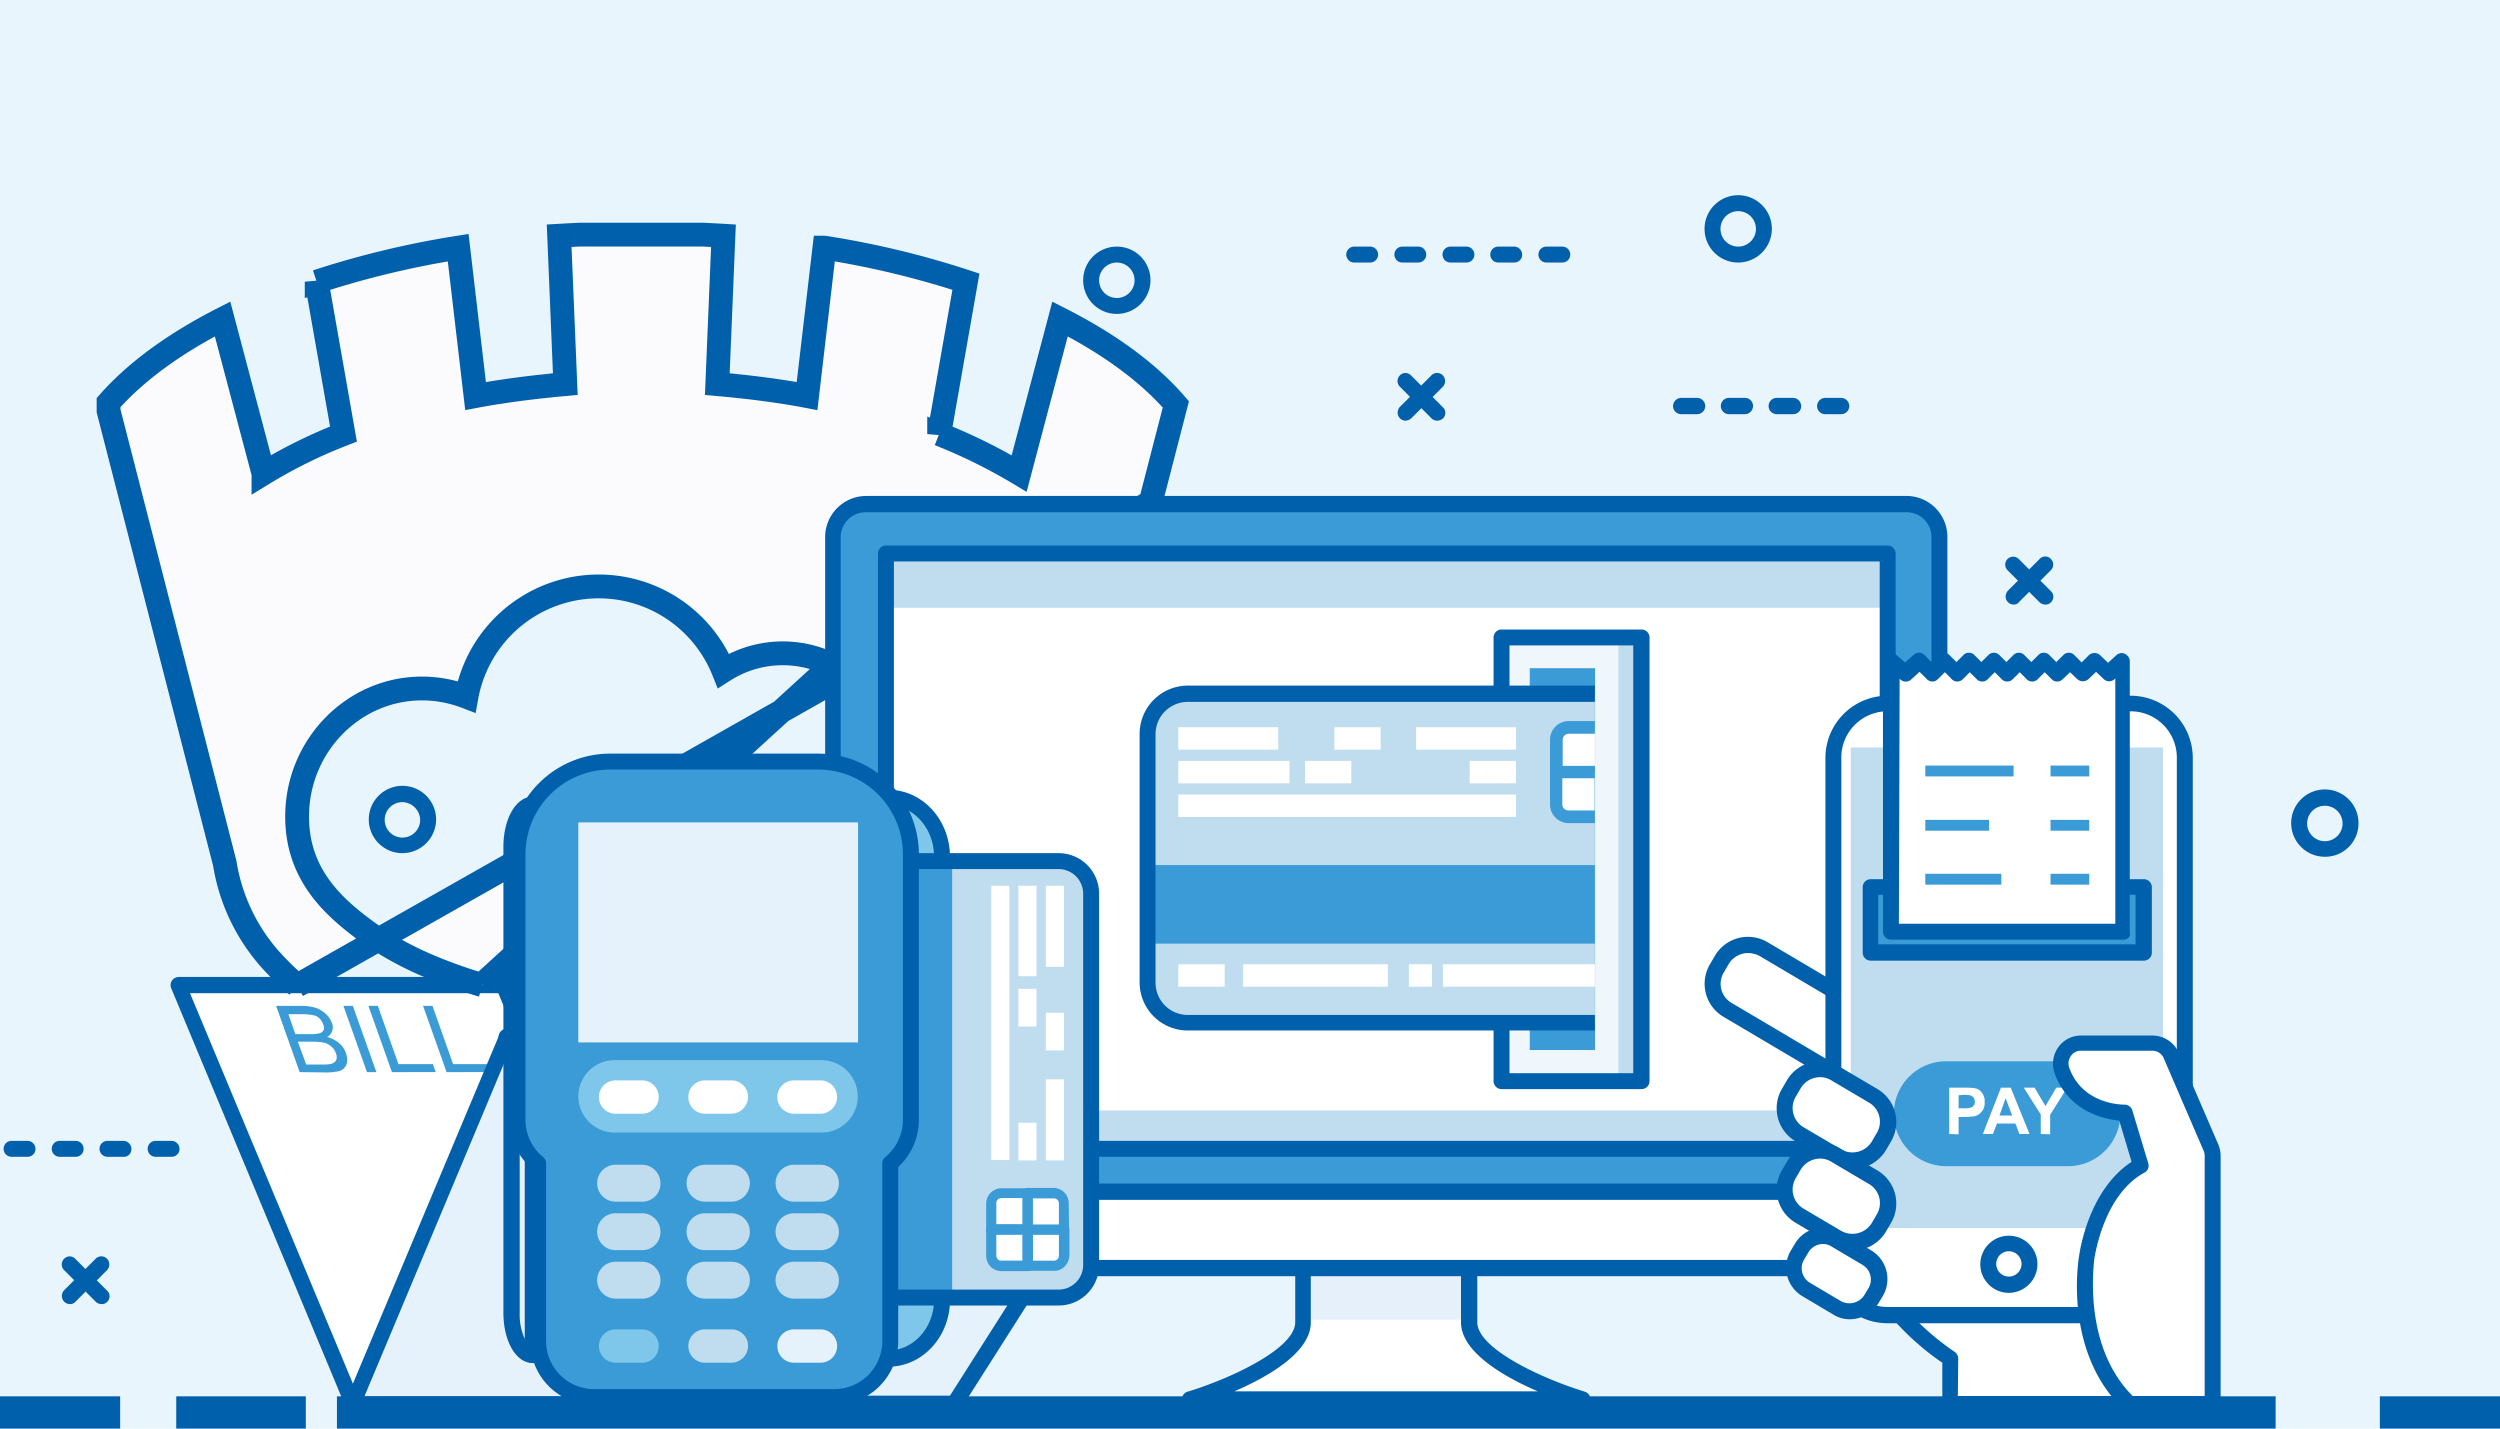 <svg xmlns="http://www.w3.org/2000/svg" xmlns:xlink="http://www.w3.org/1999/xlink" width="525" height="300" viewBox="0 0 525 300">
  <defs>
    <clipPath id="clip-path">
      <rect id="Rectangle_1227" data-name="Rectangle 1227" width="95.607" height="84.283"/>
    </clipPath>
  </defs>
  <g id="ecommerce" transform="translate(-960 -2831)">
    <rect id="Rectangle_1134" data-name="Rectangle 1134" width="525" height="300" transform="translate(960 2831)" fill="#e8f5fd"/>
    <g id="Group_7175" data-name="Group 7175" transform="translate(960 2871.996)">
      <path id="Path_13461" data-name="Path 13461" d="M1429.43,634.331,1392.8,546.4h-68.4l36.631,87.931Z" transform="translate(-1286.933 -380.494)" fill="#fff"/>
      <path id="Path_13462" data-name="Path 13462" d="M1428.907,635.451h-68.4a1.551,1.551,0,0,1-1.52-1.064l-36.631-87.931a1.7,1.7,0,0,1,.912-2.2,2.215,2.215,0,0,1,.684-.152h68.4a1.551,1.551,0,0,1,1.52,1.064l36.631,87.931a1.7,1.7,0,0,1-.912,2.2,2.819,2.819,0,0,1-.684.152Zm-67.335-3.42h64.751L1391.06,547.52h-64.751Z" transform="translate(-1286.41 -379.942)" fill="#0060ac"/>
      <path id="Path_13463" data-name="Path 13463" d="M1356.34,566.008,1351.4,552.1h5.548a9.542,9.542,0,0,1,2.888.456,5.857,5.857,0,0,1,2.052,1.292,4.811,4.811,0,0,1,1.216,1.824,2.332,2.332,0,0,1-.988,2.964,6.59,6.59,0,0,1,2.508,1.292,4.635,4.635,0,0,1,1.444,2.128,3.79,3.79,0,0,1,.228,1.824,2.258,2.258,0,0,1-1.976,1.976,11.6,11.6,0,0,1-2.28.228Zm-.912-7.98h3.192a7.4,7.4,0,0,0,1.824-.152,1.356,1.356,0,0,0,.912-.684,1.376,1.376,0,0,0-.076-1.216,3.31,3.31,0,0,0-.76-1.216,2.16,2.16,0,0,0-1.292-.684,11.6,11.6,0,0,0-2.28-.228h-2.964Zm2.28,6.384h3.648a7.373,7.373,0,0,0,1.292-.076,2.239,2.239,0,0,0,.988-.38,1.292,1.292,0,0,0,.456-.76,1.911,1.911,0,0,0-.152-1.14,2.732,2.732,0,0,0-.912-1.368,3.444,3.444,0,0,0-1.444-.836,11.43,11.43,0,0,0-2.2-.228h-3.42Z" transform="translate(-1293.413 -381.863)" fill="#3a9bd7"/>
      <path id="Path_13464" data-name="Path 13464" d="M1374.94,566.008,1370,552.1h1.976l4.94,13.908Z" transform="translate(-1297.877 -381.863)" fill="#3a9bd7"/>
      <path id="Path_13465" data-name="Path 13465" d="M1381.84,566.008,1376.9,552.1h1.976l4.332,12.236h7.22l.608,1.672Z" transform="translate(-1299.533 -381.863)" fill="#3a9bd7"/>
      <path id="Path_13466" data-name="Path 13466" d="M1396.94,566.008,1392,552.1h1.976l4.332,12.236h7.22l.608,1.672Z" transform="translate(-1303.157 -381.863)" fill="#3a9bd7"/>
      <path id="Path_13467" data-name="Path 13467" d="M1441,637.839l32.3-77.139h-68.4l-32.3,77.139Z" transform="translate(-1298.501 -383.927)" fill="#e6f2fb"/>
      <path id="Path_13468" data-name="Path 13468" d="M1440.471,638.959h-68.4a1.687,1.687,0,0,1-1.672-1.672,2.222,2.222,0,0,1,.152-.684l32.375-77.139a1.653,1.653,0,0,1,1.52-1.064h68.4a1.687,1.687,0,0,1,1.672,1.672,2.216,2.216,0,0,1-.152.684l-32.375,77.139A1.619,1.619,0,0,1,1440.471,638.959Zm-65.967-3.344h64.751l30.931-73.795h-64.751Z" transform="translate(-1297.973 -383.375)" fill="#0060ac"/>
      <path id="Path_13469" data-name="Path 13469" d="M1509.111,637.763,1483.5,560.7h-68.4l25.612,77.063Z" transform="translate(-1308.702 -383.927)" fill="#fff"/>
      <path id="Path_13470" data-name="Path 13470" d="M1508.577,638.907h-68.4a1.643,1.643,0,0,1-1.6-1.14L1412.97,560.7a1.643,1.643,0,0,1,1.064-2.128,1.3,1.3,0,0,1,.532-.076h68.4a1.643,1.643,0,0,1,1.6,1.14l25.612,77.063a1.643,1.643,0,0,1-1.064,2.128c-.228,0-.38.076-.532.076Zm-67.259-3.42h64.9l-24.471-73.643h-64.9Z" transform="translate(-1308.168 -383.399)" fill="#0060ac"/>
      <path id="Path_13471" data-name="Path 13471" d="M1481.759,593.6,1448.7,645.583h68.4l33.059-51.983Z" transform="translate(-1316.766 -391.823)" fill="#e6f2fb"/>
      <path id="Path_13472" data-name="Path 13472" d="M1516.671,646.827h-68.4a1.687,1.687,0,0,1-1.672-1.672,2.022,2.022,0,0,1,.228-.912l33.06-51.983a1.729,1.729,0,0,1,1.444-.76h68.4a1.687,1.687,0,0,1,1.672,1.672,2.019,2.019,0,0,1-.228.912l-33.059,51.983A1.958,1.958,0,0,1,1516.671,646.827Zm-65.359-3.42h64.447l30.932-48.639h-64.447Z" transform="translate(-1316.262 -391.319)" fill="#0060ac"/>
      <rect id="Rectangle_1200" data-name="Rectangle 1200" width="27.208" height="6.764" transform="translate(37.011 252.24)" fill="#0060ac"/>
      <rect id="Rectangle_1201" data-name="Rectangle 1201" width="25.232" height="6.764" transform="translate(0 252.24)" fill="#0060ac"/>
      <rect id="Rectangle_1202" data-name="Rectangle 1202" width="25.232" height="6.764" transform="translate(499.768 252.24)" fill="#0060ac"/>
      <rect id="Rectangle_1203" data-name="Rectangle 1203" width="407.126" height="6.764" transform="translate(70.755 252.24)" fill="#0060ac"/>
      <path id="Path_13473" data-name="Path 13473" d="M1915.268,506.436a7.068,7.068,0,1,1,7.068-7.068A7.007,7.007,0,0,1,1915.268,506.436Zm0-10.716a3.724,3.724,0,1,0,3.724,3.724A3.73,3.73,0,0,0,1915.268,495.72Z" transform="translate(-1427.051 -367.51)" fill="#0060ac"/>
      <path id="Path_13474" data-name="Path 13474" d="M1384.068,505.436a7.068,7.068,0,1,1,7.068-7.068h0A7.1,7.1,0,0,1,1384.068,505.436Zm0-10.716a3.724,3.724,0,1,0,3.724,3.724h0a3.832,3.832,0,0,0-3.724-3.724Z" transform="translate(-1299.557 -367.27)" fill="#0060ac"/>
      <path id="Path_13475" data-name="Path 13475" d="M1581.468,356.436a7.068,7.068,0,1,1,7.068-7.068A7.1,7.1,0,0,1,1581.468,356.436Zm0-10.792a3.724,3.724,0,1,0,3.724,3.724A3.73,3.73,0,0,0,1581.468,345.644Z" transform="translate(-1346.935 -331.508)" fill="#0060ac"/>
      <path id="Path_13476" data-name="Path 13476" d="M1753.168,342.236a7.068,7.068,0,1,1,7.068-7.068A7.1,7.1,0,0,1,1753.168,342.236Zm0-10.792a3.724,3.724,0,1,0,3.724,3.724A3.73,3.73,0,0,0,1753.168,331.444Z" transform="translate(-1388.145 -328.1)" fill="#0060ac"/>
      <path id="Path_13477" data-name="Path 13477" d="M1460.971,414.944h-3.344a1.672,1.672,0,0,1,0-3.344h3.344a1.672,1.672,0,0,1,0,3.344Zm-10.108,0h-3.344a1.672,1.672,0,0,1,0-3.344h3.344a1.672,1.672,0,1,1,0,3.344Zm-10.108,0h-3.344a1.672,1.672,0,0,1,0-3.344h3.344a1.687,1.687,0,0,1,1.672,1.672A1.639,1.639,0,0,1,1440.756,414.944Zm-10.032,0h-3.344a1.672,1.672,0,0,1,0-3.344h3.344a1.672,1.672,0,1,1,0,3.344Zm-10.108,0h-3.344a1.672,1.672,0,0,1,0-3.344h3.344a1.672,1.672,0,0,1,0,3.344Z" transform="translate(-1308.822 -348.141)" fill="#0060ac"/>
      <path id="Path_13478" data-name="Path 13478" d="M1692.471,345.644h-3.344a1.672,1.672,0,0,1,0-3.344h3.344a1.672,1.672,0,1,1,0,3.344Zm-10.108,0h-3.344a1.672,1.672,0,0,1,0-3.344h3.344a1.687,1.687,0,0,1,1.672,1.672A1.639,1.639,0,0,1,1682.364,345.644Zm-10.032,0h-3.344a1.672,1.672,0,1,1,0-3.344h3.344a1.672,1.672,0,1,1,0,3.344Zm-10.108,0h-3.344a1.672,1.672,0,0,1,0-3.344h3.344a1.672,1.672,0,1,1,0,3.344Zm-10.108,0h-3.344a1.672,1.672,0,0,1,0-3.344h3.344a1.672,1.672,0,0,1,0,3.344Z" transform="translate(-1364.384 -331.508)" fill="#0060ac"/>
      <path id="Path_13479" data-name="Path 13479" d="M1772.664,387.52h-3.344a1.7,1.7,0,0,1-1.672-1.748,1.739,1.739,0,0,1,1.672-1.672h3.344a1.751,1.751,0,0,1,1.748,1.672,1.72,1.72,0,0,1-1.748,1.748Zm-10.108,0h-3.344a1.71,1.71,0,1,1-.076-3.42h3.42a1.752,1.752,0,0,1,1.748,1.672,1.676,1.676,0,0,1-1.748,1.748Zm-10.032,0h-3.344a1.71,1.71,0,0,1-.076-3.42h3.42a1.7,1.7,0,0,1,1.672,1.748,1.739,1.739,0,0,1-1.672,1.672Zm-10.108,0h-3.344a1.7,1.7,0,0,1-1.672-1.748,1.739,1.739,0,0,1,1.672-1.672h3.344a1.752,1.752,0,0,1,1.748,1.672,1.72,1.72,0,0,1-1.748,1.748Z" transform="translate(-1386.057 -341.541)" fill="#0060ac"/>
      <path id="Path_13480" data-name="Path 13480" d="M1311.364,592.744h-3.344a1.672,1.672,0,0,1,0-3.344h3.344a1.687,1.687,0,0,1,1.672,1.672A1.639,1.639,0,0,1,1311.364,592.744Zm-10.108,0h-3.344a1.672,1.672,0,0,1,0-3.344h3.344a1.687,1.687,0,0,1,1.672,1.672,1.556,1.556,0,0,1-1.672,1.672Zm-10.032,0h-3.344a1.672,1.672,0,0,1,0-3.344h3.344a1.687,1.687,0,0,1,1.672,1.672,1.639,1.639,0,0,1-1.672,1.672Zm-10.108,0h-3.344a1.672,1.672,0,0,1,0-3.344h3.344a1.687,1.687,0,0,1,1.672,1.672A1.639,1.639,0,0,1,1281.116,592.744Z" transform="translate(-1275.34 -390.815)" fill="#0060ac"/>
      <path id="Path_13481" data-name="Path 13481" d="M1300.551,631.338a1.726,1.726,0,0,1-1.216-.456l-6.688-6.688a1.674,1.674,0,0,1,0-2.356,1.609,1.609,0,0,1,2.356,0l6.688,6.688a1.608,1.608,0,0,1,0,2.356,1.433,1.433,0,0,1-1.14.456Z" transform="translate(-1279.195 -398.477)" fill="#0060ac"/>
      <path id="Path_13482" data-name="Path 13482" d="M1293.872,631.335a1.687,1.687,0,0,1-1.672-1.672,1.726,1.726,0,0,1,.456-1.216l6.688-6.688a1.674,1.674,0,0,1,2.356.076,1.75,1.75,0,0,1,0,2.356l-6.688,6.688A1.434,1.434,0,0,1,1293.872,631.335Z" transform="translate(-1279.204 -398.474)" fill="#0060ac"/>
      <path id="Path_13483" data-name="Path 13483" d="M1837.639,438.035a1.726,1.726,0,0,1-1.216-.456l-6.688-6.688a1.667,1.667,0,1,1,2.28-2.432l.076.076,6.688,6.688a1.608,1.608,0,0,1,0,2.356,1.434,1.434,0,0,1-1.14.456Z" transform="translate(-1408.093 -352.08)" fill="#0060ac"/>
      <path id="Path_13484" data-name="Path 13484" d="M1830.972,438.014a1.687,1.687,0,0,1-1.672-1.672,1.864,1.864,0,0,1,.456-1.216l6.688-6.688a1.608,1.608,0,0,1,2.356,0,1.674,1.674,0,0,1,0,2.356h0l-6.688,6.688A1.279,1.279,0,0,1,1830.972,438.014Z" transform="translate(-1408.114 -352.059)" fill="#0060ac"/>
      <path id="Path_13485" data-name="Path 13485" d="M1669.651,387.238a1.725,1.725,0,0,1-1.216-.456l-6.688-6.688a1.673,1.673,0,0,1,0-2.356,1.609,1.609,0,0,1,2.356,0l6.688,6.688a1.608,1.608,0,0,1,0,2.356,1.922,1.922,0,0,1-1.14.456Z" transform="translate(-1367.783 -339.891)" fill="#0060ac"/>
      <path id="Path_13486" data-name="Path 13486" d="M1662.972,387.235a1.687,1.687,0,0,1-1.672-1.672,1.863,1.863,0,0,1,.456-1.216l6.688-6.688a1.674,1.674,0,0,1,2.356.076,1.749,1.749,0,0,1,0,2.356l-6.688,6.688A2.141,2.141,0,0,1,1662.972,387.235Z" transform="translate(-1367.792 -339.887)" fill="#0060ac"/>
      <path id="Path_13487" data-name="Path 13487" d="M1380.742,428.338a1.726,1.726,0,0,1-1.216-.456l-6.688-6.688a1.666,1.666,0,0,1,2.356-2.356l6.688,6.688a1.608,1.608,0,0,1,0,2.356,1.741,1.741,0,0,1-1.14.456Z" transform="translate(-1298.435 -349.755)" fill="#0060ac"/>
      <path id="Path_13488" data-name="Path 13488" d="M1374.072,428.335a1.687,1.687,0,0,1-1.672-1.672,1.726,1.726,0,0,1,.456-1.216l6.688-6.688a1.674,1.674,0,0,1,2.356.076,1.749,1.749,0,0,1,0,2.356l-6.688,6.688A1.741,1.741,0,0,1,1374.072,428.335Z" transform="translate(-1298.453 -349.752)" fill="#0060ac"/>
      <path id="Path_13489" data-name="Path 13489" d="M1662.6,632.564V610.6h-34.884v21.964c0,8.968-23.712,16.188-23.712,16.188h82.383C1686.307,648.751,1662.6,641.531,1662.6,632.564Z" transform="translate(-1354.04 -395.903)" fill="#fff"/>
      <path id="Path_13490" data-name="Path 13490" d="M1670.083,632.056V610.7H1635.2v21.356Z" transform="translate(-1361.528 -395.927)" fill="#e6f0fa"/>
      <path id="Path_13491" data-name="Path 13491" d="M1685.755,649.9h-82.383a1.687,1.687,0,0,1-1.672-1.672,1.621,1.621,0,0,1,1.216-1.6c8.74-2.66,22.571-8.968,22.571-14.592V610.072a1.687,1.687,0,0,1,1.672-1.672h34.884a1.687,1.687,0,0,1,1.672,1.672h0v21.964c0,5.624,13.832,11.932,22.572,14.592a1.746,1.746,0,0,1,1.14,2.128,1.815,1.815,0,0,1-1.672,1.14Zm-73.035-3.344h63.687c-7.22-3.116-16.112-8.284-16.112-14.516V611.82h-31.54v20.216C1628.832,638.268,1619.94,643.435,1612.72,646.551Z" transform="translate(-1353.488 -395.375)" fill="#0060ac"/>
      <path id="Path_13492" data-name="Path 13492" d="M1344.7,496.7a55.3,55.3,0,0,1-4.332-4.1A39.9,39.9,0,0,1,1329.5,471.01l-24.4-95v-1.748c5.776-6.536,13.832-12.388,23.94-17.556l8.588,32.452a104.461,104.461,0,0,1,16.8-8.284l-5.624-32a192.164,192.164,0,0,1,29.715-7.144l3.648,31.16c5.624-1.064,12.16-1.9,18.848-2.508l-1.292-31.16c1.368-.076,2.736-.152,4.256-.228h25.992c1.52.076,2.964.152,4.256.228l-1.292,31.16c6.84.608,13.3,1.444,18.848,2.508l3.648-31.16a188.057,188.057,0,0,1,29.715,7.144l-5.624,32a114.863,114.863,0,0,1,16.8,8.284l8.588-32.452c10.336,5.244,18.544,11.248,24.32,17.936l-5.32,20.6M1344.7,496.7,1523.9,395.163m-66.879,34.2a23.049,23.049,0,0,0-22.8,1.216,28.222,28.222,0,0,0-53.959,5.472,26.152,26.152,0,0,0-9.348-1.748c-14.44,0-26.22,12.084-26.22,26.9,0,11.552,6.84,18.24,13.452,23.256,7.3,5.548,15.428,9.12,25.459,12.16m73.415-67.259-73.415,67.031" transform="translate(-1282.301 -330.716)" fill="#fbfbfe" stroke="#0060ac" stroke-miterlimit="10" stroke-width="5"/>
      <path id="Path_13493" data-name="Path 13493" d="M1730.764,413.5H1512.04a6.941,6.941,0,0,0-6.84,6.992V559.266h232.4V420.492A6.845,6.845,0,0,0,1730.764,413.5Z" transform="translate(-1330.326 -348.597)" fill="#3a9bd7"/>
      <path id="Path_13494" data-name="Path 13494" d="M1737.176,560.386h-232.4a1.687,1.687,0,0,1-1.672-1.672h0V419.94a8.645,8.645,0,0,1,8.512-8.74H1730.26a8.6,8.6,0,0,1,8.512,8.74V558.714A1.537,1.537,0,0,1,1737.176,560.386Zm-230.808-3.344h229.061V419.94a5.207,5.207,0,0,0-5.168-5.32H1511.536a5.254,5.254,0,0,0-5.168,5.32v137.1Z" transform="translate(-1329.822 -348.045)" fill="#0060ac"/>
      <rect id="Rectangle_1204" data-name="Rectangle 1204" width="210.365" height="125.094" transform="translate(186.045 75.239)" fill="#fff"/>
      <path id="Path_13495" data-name="Path 13495" d="M1505.2,603.5v9.044a6.893,6.893,0,0,0,6.84,6.992h218.725a6.941,6.941,0,0,0,6.84-6.992V603.5Z" transform="translate(-1330.326 -394.199)" fill="#fff"/>
      <path id="Path_13496" data-name="Path 13496" d="M1730.236,620.656H1511.511a8.6,8.6,0,0,1-8.512-8.74v-9.044a1.687,1.687,0,0,1,1.672-1.672h232.4a1.687,1.687,0,0,1,1.672,1.672h0v9.044A8.5,8.5,0,0,1,1730.236,620.656ZM1506.344,604.62v7.3a5.207,5.207,0,0,0,5.168,5.32h218.725a5.255,5.255,0,0,0,5.168-5.32v-7.3Z" transform="translate(-1329.798 -393.647)" fill="#0060ac"/>
      <rect id="Rectangle_1205" data-name="Rectangle 1205" width="210.441" height="11.4" transform="translate(186.045 75.239)" fill="#bfddef"/>
      <rect id="Rectangle_1206" data-name="Rectangle 1206" width="210.441" height="8.132" transform="translate(186.045 192.201)" fill="#bfddef"/>
      <path id="Path_13497" data-name="Path 13497" d="M1729.737,553.262H1519.372a1.687,1.687,0,0,1-1.672-1.672V426.572a1.687,1.687,0,0,1,1.672-1.672h210.365a1.687,1.687,0,0,1,1.672,1.672V551.666a1.578,1.578,0,0,1-1.672,1.6Zm-208.693-3.344h207.021V428.244H1521.044Z" transform="translate(-1333.327 -351.333)" fill="#0060ac"/>
      <rect id="Rectangle_1207" data-name="Rectangle 1207" width="25.612" height="93.175" transform="translate(315.319 92.871)" fill="#eff6fc"/>
      <rect id="Rectangle_1208" data-name="Rectangle 1208" width="13.756" height="80.179" transform="translate(321.247 99.33)" fill="#3a9bd7"/>
      <rect id="Rectangle_1209" data-name="Rectangle 1209" width="9.728" height="93.175" transform="translate(335.003 92.871)" fill="#eff6fc"/>
      <rect id="Rectangle_1210" data-name="Rectangle 1210" width="4.864" height="93.175" transform="translate(339.867 92.871)" fill="#bfddef"/>
      <g id="Group_7174" data-name="Group 7174" transform="translate(239.32 97.127)">
        <g id="Group_7173" data-name="Group 7173">
          <g id="Group_7172" data-name="Group 7172" clip-path="url(#clip-path)">
            <path id="Path_13498" data-name="Path 13498" d="M1704.958,474.236a8.466,8.466,0,0,0-8.436-8.436h-95.987a8.465,8.465,0,0,0-8.436,8.436v52.211a8.465,8.465,0,0,0,8.436,8.436h95.911a8.465,8.465,0,0,0,8.436-8.436h0Z" transform="translate(-1590.504 -458.276)" fill="#bfddef"/>
            <path id="Path_13499" data-name="Path 13499" d="M1717.5,475.1h6.764a2.643,2.643,0,0,1,2.66,2.66h0v6.764H1717.5Z" transform="translate(-1620.601 -460.508)" fill="#fff"/>
            <path id="Path_13500" data-name="Path 13500" d="M1726.668,474.54a3.9,3.9,0,0,1,1.14,2.812v6.764a1.281,1.281,0,0,1-1.292,1.292h-9.424a1.281,1.281,0,0,1-1.292-1.292v-9.424a1.281,1.281,0,0,1,1.292-1.292h6.764A3.9,3.9,0,0,1,1726.668,474.54Zm-8.284,8.284h6.764v-5.472a1.281,1.281,0,0,0-1.292-1.292h-5.472Z" transform="translate(-1620.193 -460.1)" fill="#3a9bd7"/>
            <path id="Path_13501" data-name="Path 13501" d="M1726.164,496.164a2.52,2.52,0,0,1-1.9.76H1717.5V487.5h9.424v6.764A2.842,2.842,0,0,1,1726.164,496.164Z" transform="translate(-1620.601 -463.484)" fill="#fff"/>
            <path id="Path_13502" data-name="Path 13502" d="M1727.808,487.092v6.764a3.925,3.925,0,0,1-3.952,3.952h-6.764a1.281,1.281,0,0,1-1.292-1.292v-9.424a1.281,1.281,0,0,1,1.292-1.292h9.424a1.332,1.332,0,0,1,1.292,1.292Zm-9.424,8.132h5.472a1.258,1.258,0,0,0,.912-.38,1.4,1.4,0,0,0,.38-.912V488.46h-6.764Z" transform="translate(-1620.193 -463.076)" fill="#3a9bd7"/>
            <path id="Path_13503" data-name="Path 13503" d="M1705.1,484.524V477.76a2.693,2.693,0,0,1,2.66-2.66h6.764v9.424Z" transform="translate(-1617.625 -460.508)" fill="#fff"/>
            <path id="Path_13504" data-name="Path 13504" d="M1714.116,473.4a1.281,1.281,0,0,1,1.292,1.292v9.424a1.281,1.281,0,0,1-1.292,1.292h-9.424a1.281,1.281,0,0,1-1.292-1.292v-6.764a3.925,3.925,0,0,1,3.952-3.952h6.764Zm-1.292,9.424V476.06h-5.472a1.281,1.281,0,0,0-1.292,1.292v5.472Z" transform="translate(-1617.217 -460.1)" fill="#3a9bd7"/>
            <path id="Path_13505" data-name="Path 13505" d="M1705.86,496.164a2.521,2.521,0,0,1-.76-1.9V487.5h9.424v9.424h-6.764A3,3,0,0,1,1705.86,496.164Z" transform="translate(-1617.625 -463.484)" fill="#fff"/>
            <path id="Path_13506" data-name="Path 13506" d="M1715.028,486.18a1.4,1.4,0,0,1,.38.912v9.424a1.281,1.281,0,0,1-1.292,1.292h-6.764a3.925,3.925,0,0,1-3.952-3.952h0v-6.764a1.281,1.281,0,0,1,1.292-1.292h9.424A1.259,1.259,0,0,1,1715.028,486.18Zm-9.044,7.676a1.281,1.281,0,0,0,1.292,1.292h5.472v-6.764h-6.764Z" transform="translate(-1617.217 -463.076)" fill="#3a9bd7"/>
            <rect id="Rectangle_1211" data-name="Rectangle 1211" width="112.782" height="16.492" transform="translate(1.672 43.547)" fill="#3a9bd7"/>
            <rect id="Rectangle_1212" data-name="Rectangle 1212" width="70.907" height="4.712" transform="translate(8.132 28.728)" fill="#fff"/>
            <rect id="Rectangle_1213" data-name="Rectangle 1213" width="23.332" height="4.712" transform="translate(8.132 21.66)" fill="#fff"/>
            <rect id="Rectangle_1214" data-name="Rectangle 1214" width="9.728" height="4.712" transform="translate(34.731 21.66)" fill="#fff"/>
            <rect id="Rectangle_1215" data-name="Rectangle 1215" width="9.728" height="4.712" transform="translate(40.887 14.592)" fill="#fff"/>
            <rect id="Rectangle_1216" data-name="Rectangle 1216" width="9.728" height="4.712" transform="translate(69.311 21.66)" fill="#fff"/>
            <rect id="Rectangle_1217" data-name="Rectangle 1217" width="9.728" height="4.712" transform="translate(8.132 64.371)" fill="#fff"/>
            <rect id="Rectangle_1218" data-name="Rectangle 1218" width="4.864" height="4.712" transform="translate(56.543 64.371)" fill="#fff"/>
            <rect id="Rectangle_1219" data-name="Rectangle 1219" width="4.864" height="8.892" transform="translate(103.89 47.651)" fill="#3a9bd7"/>
            <rect id="Rectangle_1220" data-name="Rectangle 1220" width="3.116" height="8.892" transform="translate(98.874 47.651)" fill="#3a9bd7"/>
            <rect id="Rectangle_1221" data-name="Rectangle 1221" width="1.748" height="8.892" transform="translate(6.536 47.651)" fill="#3a9bd7"/>
            <rect id="Rectangle_1222" data-name="Rectangle 1222" width="1.748" height="8.892" transform="translate(9.804 47.651)" fill="#3a9bd7"/>
            <rect id="Rectangle_1223" data-name="Rectangle 1223" width="38.303" height="4.712" transform="translate(63.687 64.371)" fill="#fff"/>
            <rect id="Rectangle_1224" data-name="Rectangle 1224" width="30.4" height="4.712" transform="translate(21.736 64.371)" fill="#fff"/>
            <rect id="Rectangle_1225" data-name="Rectangle 1225" width="20.976" height="4.712" transform="translate(58.063 14.592)" fill="#fff"/>
            <rect id="Rectangle_1226" data-name="Rectangle 1226" width="20.976" height="4.712" transform="translate(8.132 14.592)" fill="#fff"/>
            <path id="Path_13507" data-name="Path 13507" d="M1696.018,536.027h-95.911A10.1,10.1,0,0,1,1590,525.919h0V473.708a10.152,10.152,0,0,1,10.108-10.108h95.987a10.1,10.1,0,0,1,10.108,10.108h0v52.211a10.168,10.168,0,0,1-10.184,10.108Zm-95.911-69.007a6.779,6.779,0,0,0-6.764,6.764V526a6.763,6.763,0,0,0,6.688,6.764h95.91a6.779,6.779,0,0,0,6.764-6.764h0V473.784a6.779,6.779,0,0,0-6.764-6.764h-95.834Z" transform="translate(-1590 -457.748)" fill="#0060ac"/>
          </g>
        </g>
      </g>
      <path id="Path_13508" data-name="Path 13508" d="M1718.884,544.619h-29.411a1.687,1.687,0,0,1-1.672-1.672V530.863h3.344v10.412h25.992V451.444h-25.992v10.412H1687.8V449.772a1.687,1.687,0,0,1,1.672-1.672h29.411a1.687,1.687,0,0,1,1.672,1.672v93.175A1.687,1.687,0,0,1,1718.884,544.619Z" transform="translate(-1374.153 -356.901)" fill="#0060ac"/>
      <path id="Path_13509" data-name="Path 13509" d="M1793.67,566.511a6.342,6.342,0,0,1-8.74,2.2l-33.515-19.836a6.342,6.342,0,0,1-2.2-8.74l1.064-1.824a6.342,6.342,0,0,1,8.74-2.2h0l33.516,19.836a6.342,6.342,0,0,1,2.2,8.74h0Z" transform="translate(-1388.672 -377.805)" fill="#fff"/>
      <path id="Path_13510" data-name="Path 13510" d="M1787.675,570.775a7.772,7.772,0,0,1-4.1-1.14L1750.056,549.8a8.055,8.055,0,0,1-2.812-11.02l1.064-1.824a8.055,8.055,0,0,1,11.02-2.812h0l33.515,19.836a8.055,8.055,0,0,1,2.812,11.02h0l-1.064,1.824A8.008,8.008,0,0,1,1787.675,570.775Zm-32.452-34.352a4.757,4.757,0,0,0-4.028,2.28l-1.064,1.824a4.629,4.629,0,0,0,1.672,6.384l33.515,19.836a4.784,4.784,0,0,0,6.384-1.672l1.064-1.824a4.673,4.673,0,0,0-1.6-6.384h0l-33.516-19.836A5.484,5.484,0,0,0,1755.223,536.423Z" transform="translate(-1388.149 -377.282)" fill="#0060ac"/>
      <path id="Path_13511" data-name="Path 13511" d="M1837.987,589.776l1.444,4.864c-9.576,5.32-11.02,14.744-28.348,14.972s-23.484-5.624-23.484-5.624c0,18.62,19.988,31.084,19.988,31.084v9.576h46.968V591.6l-.836-1.9-15.732.076Z" transform="translate(-1398.106 -390.887)" fill="#fff"/>
      <path id="Path_13512" data-name="Path 13512" d="M1854.127,645.891H1807.16a1.687,1.687,0,0,1-1.672-1.672h0v-8.664c-3.876-2.584-19.988-14.592-19.988-32a1.687,1.687,0,0,1,1.672-1.672,1.548,1.548,0,0,1,1.14.456c.076.076,5.776,5.168,21.28,5.168h1.064c10.944-.152,15.124-4.18,19.532-8.436a41.255,41.255,0,0,1,6.84-5.7l-1.064-3.572a1.684,1.684,0,0,1,1.14-2.128.964.964,0,0,1,.456-.076h15.732a1.586,1.586,0,0,1,1.52.988l.836,1.9a2.221,2.221,0,0,1,.152.684v53.047a1.686,1.686,0,0,1-1.672,1.672Zm-45.371-3.344h43.623v-51l-.228-.532h-12.388l.836,2.66a1.649,1.649,0,0,1-.836,1.976,33.817,33.817,0,0,0-7.3,5.852c-4.712,4.484-9.5,9.2-21.812,9.348h-1.064c-10.716,0-17.176-2.28-20.52-4.028,2.128,15.732,18.848,26.3,19,26.448a1.729,1.729,0,0,1,.76,1.444l-.076,7.828Z" transform="translate(-1397.602 -390.383)" fill="#0060ac"/>
      <path id="Path_13513" data-name="Path 13513" d="M1793.1,468.5h51a11.384,11.384,0,0,1,11.4,11.4h0V585.538a11.384,11.384,0,0,1-11.4,11.4h-51a11.385,11.385,0,0,1-11.4-11.4V479.9a11.385,11.385,0,0,1,11.4-11.4Z" transform="translate(-1396.689 -361.798)" fill="#fff"/>
      <path id="Path_13514" data-name="Path 13514" d="M1843.567,598.182h-51A13.071,13.071,0,0,1,1779.5,585.11V479.472a13.071,13.071,0,0,1,13.072-13.072h51a13.071,13.071,0,0,1,13.072,13.072V585.11A13.071,13.071,0,0,1,1843.567,598.182Zm-51-128.514a9.7,9.7,0,0,0-9.728,9.728V585.034a9.7,9.7,0,0,0,9.728,9.728h51a9.7,9.7,0,0,0,9.728-9.728V479.4a9.7,9.7,0,0,0-9.728-9.728Z" transform="translate(-1396.162 -361.294)" fill="#0060ac"/>
      <path id="Path_13515" data-name="Path 13515" d="M1828.3,627.608a6,6,0,1,1,6-6h0A6.066,6.066,0,0,1,1828.3,627.608Zm0-8.74a2.66,2.66,0,1,0,2.66,2.66h0A2.693,2.693,0,0,0,1828.3,618.868Z" transform="translate(-1406.434 -397.103)" fill="#0060ac"/>
      <rect id="Rectangle_1228" data-name="Rectangle 1228" width="65.587" height="100.927" transform="translate(388.658 115.974)" fill="#bfddef"/>
      <path id="Path_13516" data-name="Path 13516" d="M1834.955,567.4H1809.42a11.028,11.028,0,0,0-11.02,11.02h0a11.028,11.028,0,0,0,11.02,11.02h25.535a11.028,11.028,0,0,0,11.02-11.02h0a11.028,11.028,0,0,0-11.02-11.02Z" transform="translate(-1400.698 -385.535)" fill="#3a9bd7"/>
      <path id="Path_13517" data-name="Path 13517" d="M1813.7,584.428V574.7h3.192a12.277,12.277,0,0,1,2.356.152,2.232,2.232,0,0,1,1.368.988,2.8,2.8,0,0,1,.532,1.9,2.849,2.849,0,0,1-1.14,2.508,2.879,2.879,0,0,1-.988.456,18.637,18.637,0,0,1-2.052.152h-1.292V584.5Zm1.976-8.132v2.736h1.064a4.922,4.922,0,0,0,1.52-.152,1.182,1.182,0,0,0,.608-.456,1.285,1.285,0,0,0,.228-.76,1.46,1.46,0,0,0-.3-.912,1.577,1.577,0,0,0-.76-.456,8.731,8.731,0,0,0-1.444-.076Z" transform="translate(-1404.37 -387.287)" fill="#fff"/>
      <path id="Path_13518" data-name="Path 13518" d="M1832.8,584.428h-2.128l-.836-2.2h-3.876l-.836,2.2H1823l3.8-9.728h2.052Zm-3.648-3.876-1.368-3.648-1.292,3.648Z" transform="translate(-1406.602 -387.287)" fill="#fff"/>
      <path id="Path_13519" data-name="Path 13519" d="M1837.872,584.428v-4.1L1834.3,574.7h2.28l2.28,3.876,2.28-3.876h2.28l-3.572,5.7v4.1Z" transform="translate(-1409.314 -387.287)" fill="#fff"/>
      <rect id="Rectangle_1229" data-name="Rectangle 1229" width="57.379" height="13.756" transform="translate(392.762 145.234)" fill="#3a9bd7"/>
      <path id="Path_13520" data-name="Path 13520" d="M1848.851,534.2h-57.379a1.687,1.687,0,0,1-1.672-1.672V518.772a1.687,1.687,0,0,1,1.672-1.672h57.379a1.687,1.687,0,0,1,1.672,1.672v13.756A1.687,1.687,0,0,1,1848.851,534.2Zm-55.783-3.42H1847.1V520.368h-54.035Z" transform="translate(-1398.634 -373.462)" fill="#0060ac"/>
      <path id="Path_13521" data-name="Path 13521" d="M1843.355,459.36l-2.812-2.66-2.736,2.66-2.66-2.66-2.66,2.66-2.66-2.66-2.66,2.66-2.66-2.66-2.66,2.66-2.66-2.66-2.66,2.66-2.66-2.66-2.66,2.66-2.66-2.66-2.66,2.66-2.66-2.66-2.964,2.66-2.964-2.66v56.923h48.792V456.7Z" transform="translate(-1400.434 -358.965)" fill="#fff"/>
      <path id="Path_13522" data-name="Path 13522" d="M1845.863,514.767h-48.791a1.687,1.687,0,0,1-1.672-1.672h0V456.172a1.687,1.687,0,0,1,1.672-1.672,1.546,1.546,0,0,1,1.14.456l1.824,1.6,1.824-1.6a1.583,1.583,0,0,1,2.28.076l1.444,1.444,1.444-1.444a1.608,1.608,0,0,1,2.356,0l1.444,1.444,1.444-1.444a1.608,1.608,0,0,1,2.356,0l1.444,1.444,1.444-1.444a1.609,1.609,0,0,1,2.356,0l1.444,1.444,1.444-1.444a1.608,1.608,0,0,1,2.356,0l1.444,1.444,1.444-1.444a1.608,1.608,0,0,1,2.356,0l1.444,1.444,1.444-1.444a1.608,1.608,0,0,1,2.356,0l1.52,1.52,1.52-1.52a1.75,1.75,0,0,1,2.356,0l1.672,1.6,1.748-1.6a1.613,1.613,0,0,1,2.356.152,1.547,1.547,0,0,1,.456,1.14v56.923C1847.535,514.083,1846.775,514.767,1845.863,514.767Zm-47.119-3.344h45.447V459.9l-.152.152a1.652,1.652,0,0,1-2.28,0l-1.6-1.52-1.6,1.52a1.75,1.75,0,0,1-2.356,0l-1.52-1.444-1.52,1.444a1.608,1.608,0,0,1-2.356,0l-1.444-1.444-1.444,1.444a1.608,1.608,0,0,1-2.356,0l-1.444-1.444-1.444,1.444a1.608,1.608,0,0,1-2.356,0l-1.444-1.444-1.444,1.444a1.608,1.608,0,0,1-2.356,0h0l-1.444-1.444-1.444,1.444a1.608,1.608,0,0,1-2.356,0h0L1808.4,458.6l-1.444,1.444a1.608,1.608,0,0,1-2.356,0l-1.52-1.52-1.748,1.6a1.652,1.652,0,0,1-2.28,0l-.152-.152Z" transform="translate(-1399.978 -358.437)" fill="#0060ac"/>
      <rect id="Rectangle_1230" data-name="Rectangle 1230" width="8.132" height="2.28" transform="translate(430.609 119.774)" fill="#3a9bd7"/>
      <rect id="Rectangle_1231" data-name="Rectangle 1231" width="8.132" height="2.28" transform="translate(430.609 131.174)" fill="#3a9bd7"/>
      <rect id="Rectangle_1232" data-name="Rectangle 1232" width="8.132" height="2.28" transform="translate(430.609 142.498)" fill="#3a9bd7"/>
      <rect id="Rectangle_1233" data-name="Rectangle 1233" width="18.544" height="2.28" transform="translate(404.314 119.774)" fill="#3a9bd7"/>
      <rect id="Rectangle_1234" data-name="Rectangle 1234" width="13.376" height="2.28" transform="translate(404.314 131.174)" fill="#3a9bd7"/>
      <rect id="Rectangle_1235" data-name="Rectangle 1235" width="15.96" height="2.28" transform="translate(404.314 142.498)" fill="#3a9bd7"/>
      <path id="Path_13523" data-name="Path 13523" d="M1788.035,585.687a6.342,6.342,0,0,1-8.74,2.2l-7.98-4.712a6.342,6.342,0,0,1-2.2-8.74h0l1.064-1.824a6.342,6.342,0,0,1,8.74-2.2l7.98,4.712a6.342,6.342,0,0,1,2.2,8.74Z" transform="translate(-1393.449 -386.038)" fill="#fff"/>
      <path id="Path_13524" data-name="Path 13524" d="M1782.039,590.051a7.771,7.771,0,0,1-4.1-1.14l-7.98-4.712a8.055,8.055,0,0,1-2.812-11.02h0l1.064-1.824a8.055,8.055,0,0,1,11.02-2.812h0l7.98,4.712a8.055,8.055,0,0,1,2.812,11.02l-1.064,1.824A8.274,8.274,0,0,1,1782.039,590.051Zm-6.916-19.3a4.757,4.757,0,0,0-4.028,2.28l-1.064,1.824a4.672,4.672,0,0,0,1.6,6.384h0l7.98,4.712a4.784,4.784,0,0,0,6.384-1.672l1.064-1.824a4.629,4.629,0,0,0-1.672-6.384l-7.98-4.712A4.432,4.432,0,0,0,1775.124,570.747Z" transform="translate(-1392.925 -385.538)" fill="#0060ac"/>
      <path id="Path_13525" data-name="Path 13525" d="M1788.035,608.287a6.342,6.342,0,0,1-8.74,2.2h0l-7.98-4.712a6.341,6.341,0,0,1-2.2-8.74h0l1.064-1.824a6.342,6.342,0,0,1,8.74-2.2l7.98,4.712a6.342,6.342,0,0,1,2.2,8.74Z" transform="translate(-1393.449 -391.462)" fill="#fff"/>
      <path id="Path_13526" data-name="Path 13526" d="M1782.039,612.551a7.772,7.772,0,0,1-4.1-1.14l-7.98-4.712a8.055,8.055,0,0,1-2.812-11.02h0l1.064-1.824a8.055,8.055,0,0,1,11.02-2.812h0l7.98,4.712a8.055,8.055,0,0,1,2.812,11.02l-1.064,1.824A8.1,8.1,0,0,1,1782.039,612.551Zm-6.916-19.3a4.757,4.757,0,0,0-4.028,2.28l-1.064,1.824a4.672,4.672,0,0,0,1.6,6.384h0l7.98,4.712a4.784,4.784,0,0,0,6.384-1.672l1.064-1.824a4.629,4.629,0,0,0-1.672-6.384l-7.98-4.712A4.431,4.431,0,0,0,1775.124,593.247Z" transform="translate(-1392.925 -390.939)" fill="#0060ac"/>
      <path id="Path_13527" data-name="Path 13527" d="M1787.074,628.91a5.147,5.147,0,0,1-7.144,1.824h0l-6.536-3.876a5.212,5.212,0,0,1-1.824-7.144l.912-1.52a5.212,5.212,0,0,1,7.144-1.824h0l6.536,3.876a5.212,5.212,0,0,1,1.824,7.144Z" transform="translate(-1394.084 -397.114)" fill="#fff"/>
      <path id="Path_13528" data-name="Path 13528" d="M1782.067,632.608a6.419,6.419,0,0,1-3.5-.988l-6.536-3.876a7,7,0,0,1-2.432-9.5h0l.912-1.52a6.931,6.931,0,0,1,9.5-2.432h0l6.536,3.876a7,7,0,0,1,2.432,9.5l-.912,1.52A7.143,7.143,0,0,1,1782.067,632.608Zm-5.7-15.808a3.575,3.575,0,0,0-3.04,1.748l-.912,1.52a3.566,3.566,0,0,0,1.216,4.864h0l6.536,3.876a3.731,3.731,0,0,0,4.864-1.216l.912-1.52a3.565,3.565,0,0,0-1.216-4.864l-6.536-3.876A3.362,3.362,0,0,0,1776.367,616.8Z" transform="translate(-1393.561 -396.556)" fill="#0060ac"/>
      <path id="Path_13529" data-name="Path 13529" d="M1876.116,584.364l-8.36-19.38a4.234,4.234,0,0,0-3.952-2.584h-14.972a4.38,4.38,0,0,0-4.332,4.332,3.619,3.619,0,0,0,.3,1.52c3.344,9.044,13.224,8.74,13.224,8.74l3.344,11.1c-9.576,5.32-11.324,19.3-11.324,19.3s-3.268,19.152,8.968,30.779h17.48V586.036A5.971,5.971,0,0,0,1876.116,584.364Z" transform="translate(-1411.763 -384.335)" fill="#fff"/>
      <path id="Path_13530" data-name="Path 13530" d="M1875.914,639.338h-17.48a1.546,1.546,0,0,1-1.14-.456c-12.768-12.084-9.576-31.464-9.424-32.3.076-.532,1.824-13.756,11.02-19.76l-2.584-8.664c-3.116-.3-10.564-1.824-13.528-9.8a5.983,5.983,0,0,1,.684-5.548,5.785,5.785,0,0,1,4.864-2.508H1863.3a6.017,6.017,0,0,1,5.472,3.572l8.36,19.38a6.194,6.194,0,0,1,.456,2.356v52.135a1.623,1.623,0,0,1-1.672,1.6Zm-16.8-3.344h15.124V585.53a2.681,2.681,0,0,0-.228-1.064l-8.36-19.38a2.573,2.573,0,0,0-2.432-1.6H1848.25a2.447,2.447,0,0,0-2.128,1.14,2.692,2.692,0,0,0-.3,2.508c2.736,7.448,10.64,7.676,11.552,7.676a1.71,1.71,0,0,1,1.672,1.216l3.344,11.1a1.649,1.649,0,0,1-.836,1.976c-8.74,4.788-10.412,17.936-10.488,18.012C1851.139,607.342,1848.25,625.126,1859.118,635.994Z" transform="translate(-1411.257 -383.829)" fill="#0060ac"/>
      <path id="Path_13531" data-name="Path 13531" d="M1520.6,494.5V612.3c6.232,0,11.248-5.548,11.248-12.388V506.888C1531.848,500.048,1526.832,494.5,1520.6,494.5Z" transform="translate(-1334.023 -368.038)" fill="#7ec7ea"/>
      <path id="Path_13532" data-name="Path 13532" d="M1520.072,613.542a1.687,1.687,0,0,1-1.672-1.672v-117.8a1.687,1.687,0,0,1,1.672-1.672h0c7.144,0,12.92,6.308,12.92,14.06v93.1C1532.992,607.234,1527.216,613.542,1520.072,613.542Zm1.672-117.722V609.97c4.484-.912,7.9-5.244,7.9-10.488v-93.1c0-5.244-3.42-9.652-7.9-10.564Z" transform="translate(-1333.495 -367.534)" fill="#0060ac"/>
      <path id="Path_13533" data-name="Path 13533" d="M1552.047,603.755a6.811,6.811,0,0,0,6.84-6.84V518.94a6.811,6.811,0,0,0-6.84-6.84H1509.64a6.811,6.811,0,0,0-6.84,6.84v77.975a6.811,6.811,0,0,0,6.84,6.84h42.408Z" transform="translate(-1329.75 -372.262)" fill="#bfddef"/>
      <path id="Path_13534" data-name="Path 13534" d="M1566.7,613.876v5.472a2.124,2.124,0,0,1-2.128,2.128H1559.1V613.8l7.6.076Z" transform="translate(-1343.263 -396.671)" fill="#fff"/>
      <path id="Path_13535" data-name="Path 13535" d="M1566.516,621.292a2.927,2.927,0,0,1-2.28.912h-5.472a1.039,1.039,0,0,1-1.064-1.064h0v-7.676a1.039,1.039,0,0,1,1.064-1.064h7.676a1.039,1.039,0,0,1,1.064,1.064v5.472A3.529,3.529,0,0,1,1566.516,621.292Zm-6.688-6.688v5.472h4.408a1.039,1.039,0,0,0,1.064-1.064h0V614.6Z" transform="translate(-1342.927 -396.335)" fill="#3a9bd7"/>
      <path id="Path_13536" data-name="Path 13536" d="M1549.608,620.892a2.259,2.259,0,0,1-.608-1.52V613.9h7.676v7.676H1551.2A2.07,2.07,0,0,1,1549.608,620.892Z" transform="translate(-1340.839 -396.695)" fill="#fff"/>
      <path id="Path_13537" data-name="Path 13537" d="M1556.264,622.328h-5.472a3.211,3.211,0,0,1-3.192-3.192v-5.472a1.039,1.039,0,0,1,1.064-1.064h7.676a1.039,1.039,0,0,1,1.064,1.064h0v7.6a1.158,1.158,0,0,1-1.14,1.064Zm-6.536-7.676v4.408a1.35,1.35,0,0,0,.3.76.976.976,0,0,0,.76.3h4.408v-5.472Z" transform="translate(-1340.503 -396.383)" fill="#3a9bd7"/>
      <path id="Path_13538" data-name="Path 13538" d="M1559,603.8h5.472a2.124,2.124,0,0,1,2.128,2.128h0V611.4H1559Z" transform="translate(-1343.239 -394.271)" fill="#fff"/>
      <path id="Path_13539" data-name="Path 13539" d="M1567.4,611.14a1.039,1.039,0,0,1-1.064,1.064h-7.676a1.039,1.039,0,0,1-1.064-1.064v-7.676a1.039,1.039,0,0,1,1.064-1.064h5.472a3.211,3.211,0,0,1,3.192,3.192h0Zm-7.6-1.064h5.472v-4.408a1.039,1.039,0,0,0-1.064-1.064H1559.8v5.472Z" transform="translate(-1342.903 -393.935)" fill="#3a9bd7"/>
      <path id="Path_13540" data-name="Path 13540" d="M1549.608,604.508a2.122,2.122,0,0,1,1.52-.608h5.472v7.676H1549V606.1A2.177,2.177,0,0,1,1549.608,604.508Z" transform="translate(-1340.839 -394.295)" fill="#fff"/>
      <path id="Path_13541" data-name="Path 13541" d="M1557.024,611.924a.976.976,0,0,1-.76.3h-7.6a1.039,1.039,0,0,1-1.064-1.064h0v-5.472a3.211,3.211,0,0,1,3.192-3.192h5.472a1.039,1.039,0,0,1,1.064,1.064v7.676C1557.4,611.468,1557.252,611.7,1557.024,611.924Zm-6.232-7.372a1.039,1.039,0,0,0-1.064,1.064v4.408h5.472v-5.472Z" transform="translate(-1340.503 -393.959)" fill="#3a9bd7"/>
      <rect id="Rectangle_1236" data-name="Rectangle 1236" width="13.452" height="91.655" transform="translate(186.501 139.838)" fill="#3a9bd7"/>
      <rect id="Rectangle_1237" data-name="Rectangle 1237" width="3.8" height="57.607" transform="translate(208.161 145.006)" fill="#fff"/>
      <rect id="Rectangle_1238" data-name="Rectangle 1238" width="3.8" height="19" transform="translate(213.861 145.006)" fill="#fff"/>
      <rect id="Rectangle_1239" data-name="Rectangle 1239" width="3.8" height="7.904" transform="translate(213.861 166.666)" fill="#fff"/>
      <rect id="Rectangle_1240" data-name="Rectangle 1240" width="3.8" height="7.904" transform="translate(219.637 171.681)" fill="#fff"/>
      <rect id="Rectangle_1241" data-name="Rectangle 1241" width="3.8" height="7.904" transform="translate(213.861 194.785)" fill="#fff"/>
      <rect id="Rectangle_1242" data-name="Rectangle 1242" width="3.8" height="7.904" transform="translate(179.129 145.006)" fill="#fff"/>
      <rect id="Rectangle_1243" data-name="Rectangle 1243" width="3.8" height="3.952" transform="translate(179.129 184.373)" fill="#fff"/>
      <rect id="Rectangle_1244" data-name="Rectangle 1244" width="7.22" height="3.952" transform="translate(189.389 222.905)" fill="#3a9bd7"/>
      <rect id="Rectangle_1245" data-name="Rectangle 1245" width="7.22" height="2.508" transform="translate(189.389 218.801)" fill="#3a9bd7"/>
      <rect id="Rectangle_1246" data-name="Rectangle 1246" width="7.22" height="1.444" transform="translate(189.389 143.79)" fill="#3a9bd7"/>
      <rect id="Rectangle_1247" data-name="Rectangle 1247" width="7.22" height="1.444" transform="translate(189.389 146.45)" fill="#3a9bd7"/>
      <rect id="Rectangle_1248" data-name="Rectangle 1248" width="3.8" height="31.084" transform="translate(179.129 190.225)" fill="#fff"/>
      <rect id="Rectangle_1249" data-name="Rectangle 1249" width="3.8" height="24.7" transform="translate(179.129 156.102)" fill="#fff"/>
      <rect id="Rectangle_1250" data-name="Rectangle 1250" width="3.8" height="17.024" transform="translate(219.637 185.665)" fill="#fff"/>
      <rect id="Rectangle_1251" data-name="Rectangle 1251" width="3.8" height="17.024" transform="translate(219.637 145.006)" fill="#fff"/>
      <path id="Path_13542" data-name="Path 13542" d="M1551.519,604.9h-42.407a8.5,8.5,0,0,1-8.512-8.512h0V518.412a8.5,8.5,0,0,1,8.512-8.512h42.407a8.5,8.5,0,0,1,8.512,8.512v77.975a8.5,8.5,0,0,1-8.512,8.512Zm-42.407-91.655a5.173,5.173,0,0,0-5.168,5.168h0v77.975a5.173,5.173,0,0,0,5.168,5.168h42.408a5.173,5.173,0,0,0,5.168-5.168V518.412a5.173,5.173,0,0,0-5.168-5.168Z" transform="translate(-1329.223 -371.734)" fill="#0060ac"/>
      <path id="Path_13543" data-name="Path 13543" d="M1420.356,613.238c-3.5,0-6.156-4.56-6.156-10.564V504.864c0-6,2.66-10.564,6.156-10.564a1.687,1.687,0,0,1,1.672,1.672h0V611.566a1.6,1.6,0,0,1-1.672,1.672Zm-1.672-113.846a12.348,12.348,0,0,0-1.064,5.472v97.811a12.348,12.348,0,0,0,1.064,5.472Z" transform="translate(-1308.485 -367.99)" fill="#0060ac"/>
      <path id="Path_13544" data-name="Path 13544" d="M1437.556,484.6a19.493,19.493,0,0,0-19.455,19.456h0v55.783a11.684,11.684,0,0,0,4.332,9.12v37.315a11.79,11.79,0,0,0,11.78,11.78H1484.6a11.79,11.79,0,0,0,11.78-11.78h0V568.959a11.684,11.684,0,0,0,4.332-9.12V504.056a19.493,19.493,0,0,0-19.456-19.456Z" transform="translate(-1309.422 -365.662)" fill="#3a9bd7"/>
      <path id="Path_13545" data-name="Path 13545" d="M1484.071,619.2h-50.387a13.428,13.428,0,0,1-13.452-13.452V569.191a13.237,13.237,0,0,1-4.332-9.88V503.528a21.131,21.131,0,0,1,21.128-21.128h43.7a21.131,21.131,0,0,1,21.128,21.128v55.783a13.393,13.393,0,0,1-4.332,9.88v36.555A13.477,13.477,0,0,1,1484.071,619.2Zm-47.043-133.454a17.807,17.807,0,0,0-17.784,17.784v55.783a10.061,10.061,0,0,0,3.724,7.828,1.74,1.74,0,0,1,.608,1.292v37.315a10.1,10.1,0,0,0,10.108,10.108h50.387a10.1,10.1,0,0,0,10.108-10.108V568.431a1.624,1.624,0,0,1,.608-1.292,10.061,10.061,0,0,0,3.724-7.828V503.528a17.807,17.807,0,0,0-17.784-17.784Z" transform="translate(-1308.894 -365.134)" fill="#0060ac"/>
      <rect id="Rectangle_1252" data-name="Rectangle 1252" width="58.747" height="46.207" transform="translate(121.446 131.706)" fill="#e6f2fb"/>
      <path id="Path_13546" data-name="Path 13546" d="M1485.971,582.3H1442.5a7.622,7.622,0,0,1-7.6-7.6h0a7.622,7.622,0,0,1,7.6-7.6h43.471a7.622,7.622,0,0,1,7.6,7.6h0A7.574,7.574,0,0,1,1485.971,582.3Z" transform="translate(-1313.454 -385.463)" fill="#7ec7ea"/>
      <path id="Path_13547" data-name="Path 13547" d="M1449.644,579.692H1444.1a3.487,3.487,0,0,1-3.5-3.5h0a3.487,3.487,0,0,1,3.5-3.5h5.548a3.487,3.487,0,0,1,3.5,3.5h0A3.486,3.486,0,0,1,1449.644,579.692Z" transform="translate(-1314.822 -386.807)" fill="#fff"/>
      <path id="Path_13548" data-name="Path 13548" d="M1474.344,579.692H1468.8a3.487,3.487,0,0,1-3.5-3.5h0a3.487,3.487,0,0,1,3.5-3.5h5.548a3.487,3.487,0,0,1,3.5,3.5h0A3.588,3.588,0,0,1,1474.344,579.692Z" transform="translate(-1320.75 -386.807)" fill="#fff"/>
      <path id="Path_13549" data-name="Path 13549" d="M1498.944,579.692H1493.4a3.486,3.486,0,0,1-3.5-3.5h0a3.486,3.486,0,0,1,3.5-3.5h5.548a3.486,3.486,0,0,1,3.5,3.5h0A3.536,3.536,0,0,1,1498.944,579.692Z" transform="translate(-1326.655 -386.807)" fill="#fff"/>
      <path id="Path_13550" data-name="Path 13550" d="M1449.644,648.492H1444.1a3.487,3.487,0,0,1-3.5-3.5h0a3.487,3.487,0,0,1,3.5-3.5h5.548a3.487,3.487,0,0,1,3.5,3.5h0A3.439,3.439,0,0,1,1449.644,648.492Z" transform="translate(-1314.822 -403.32)" fill="#7ec7ea"/>
      <path id="Path_13551" data-name="Path 13551" d="M1474.344,648.492H1468.8a3.487,3.487,0,0,1-3.5-3.5h0a3.487,3.487,0,0,1,3.5-3.5h5.548a3.487,3.487,0,0,1,3.5,3.5h0A3.536,3.536,0,0,1,1474.344,648.492Z" transform="translate(-1320.75 -403.32)" fill="#bfddef"/>
      <path id="Path_13552" data-name="Path 13552" d="M1498.944,648.492H1493.4a3.486,3.486,0,0,1-3.5-3.5h0a3.486,3.486,0,0,1,3.5-3.5h5.548a3.486,3.486,0,0,1,3.5,3.5h0A3.486,3.486,0,0,1,1498.944,648.492Z" transform="translate(-1326.655 -403.32)" fill="#e6f2fb"/>
      <path id="Path_13553" data-name="Path 13553" d="M1449.524,603.752h-5.548a3.876,3.876,0,0,1,0-7.752h5.548a3.892,3.892,0,0,1,3.876,3.876A3.8,3.8,0,0,1,1449.524,603.752Z" transform="translate(-1314.702 -392.399)" fill="#bfddef"/>
      <path id="Path_13554" data-name="Path 13554" d="M1474.224,603.752h-5.548a3.876,3.876,0,1,1,0-7.752h5.548a3.876,3.876,0,1,1,0,7.752Z" transform="translate(-1320.63 -392.399)" fill="#bfddef"/>
      <path id="Path_13555" data-name="Path 13555" d="M1498.824,603.752h-5.548a3.876,3.876,0,0,1,0-7.752h5.548a3.892,3.892,0,0,1,3.876,3.876A3.8,3.8,0,0,1,1498.824,603.752Z" transform="translate(-1326.535 -392.399)" fill="#bfddef"/>
      <path id="Path_13556" data-name="Path 13556" d="M1449.524,617.152h-5.548a3.876,3.876,0,0,1,0-7.752h5.548a3.892,3.892,0,0,1,3.876,3.876,3.8,3.8,0,0,1-3.876,3.876Z" transform="translate(-1314.702 -395.615)" fill="#bfddef"/>
      <path id="Path_13557" data-name="Path 13557" d="M1474.224,617.152h-5.548a3.876,3.876,0,1,1,0-7.752h5.548a3.876,3.876,0,1,1,0,7.752Z" transform="translate(-1320.63 -395.615)" fill="#bfddef"/>
      <path id="Path_13558" data-name="Path 13558" d="M1498.824,617.152h-5.548a3.876,3.876,0,0,1,0-7.752h5.548a3.892,3.892,0,0,1,3.876,3.876,3.8,3.8,0,0,1-3.876,3.876Z" transform="translate(-1326.535 -395.615)" fill="#bfddef"/>
      <path id="Path_13559" data-name="Path 13559" d="M1449.524,630.552h-5.548a3.876,3.876,0,0,1,0-7.752h5.548a3.892,3.892,0,0,1,3.876,3.876,3.8,3.8,0,0,1-3.876,3.876Z" transform="translate(-1314.702 -398.831)" fill="#bfddef"/>
      <path id="Path_13560" data-name="Path 13560" d="M1474.224,630.552h-5.548a3.876,3.876,0,1,1,0-7.752h5.548a3.876,3.876,0,1,1,0,7.752Z" transform="translate(-1320.63 -398.831)" fill="#bfddef"/>
      <path id="Path_13561" data-name="Path 13561" d="M1498.824,630.552h-5.548a3.876,3.876,0,0,1,0-7.752h5.548a3.892,3.892,0,0,1,3.876,3.876,3.8,3.8,0,0,1-3.876,3.876Z" transform="translate(-1326.535 -398.831)" fill="#bfddef"/>
    </g>
  </g>
</svg>

